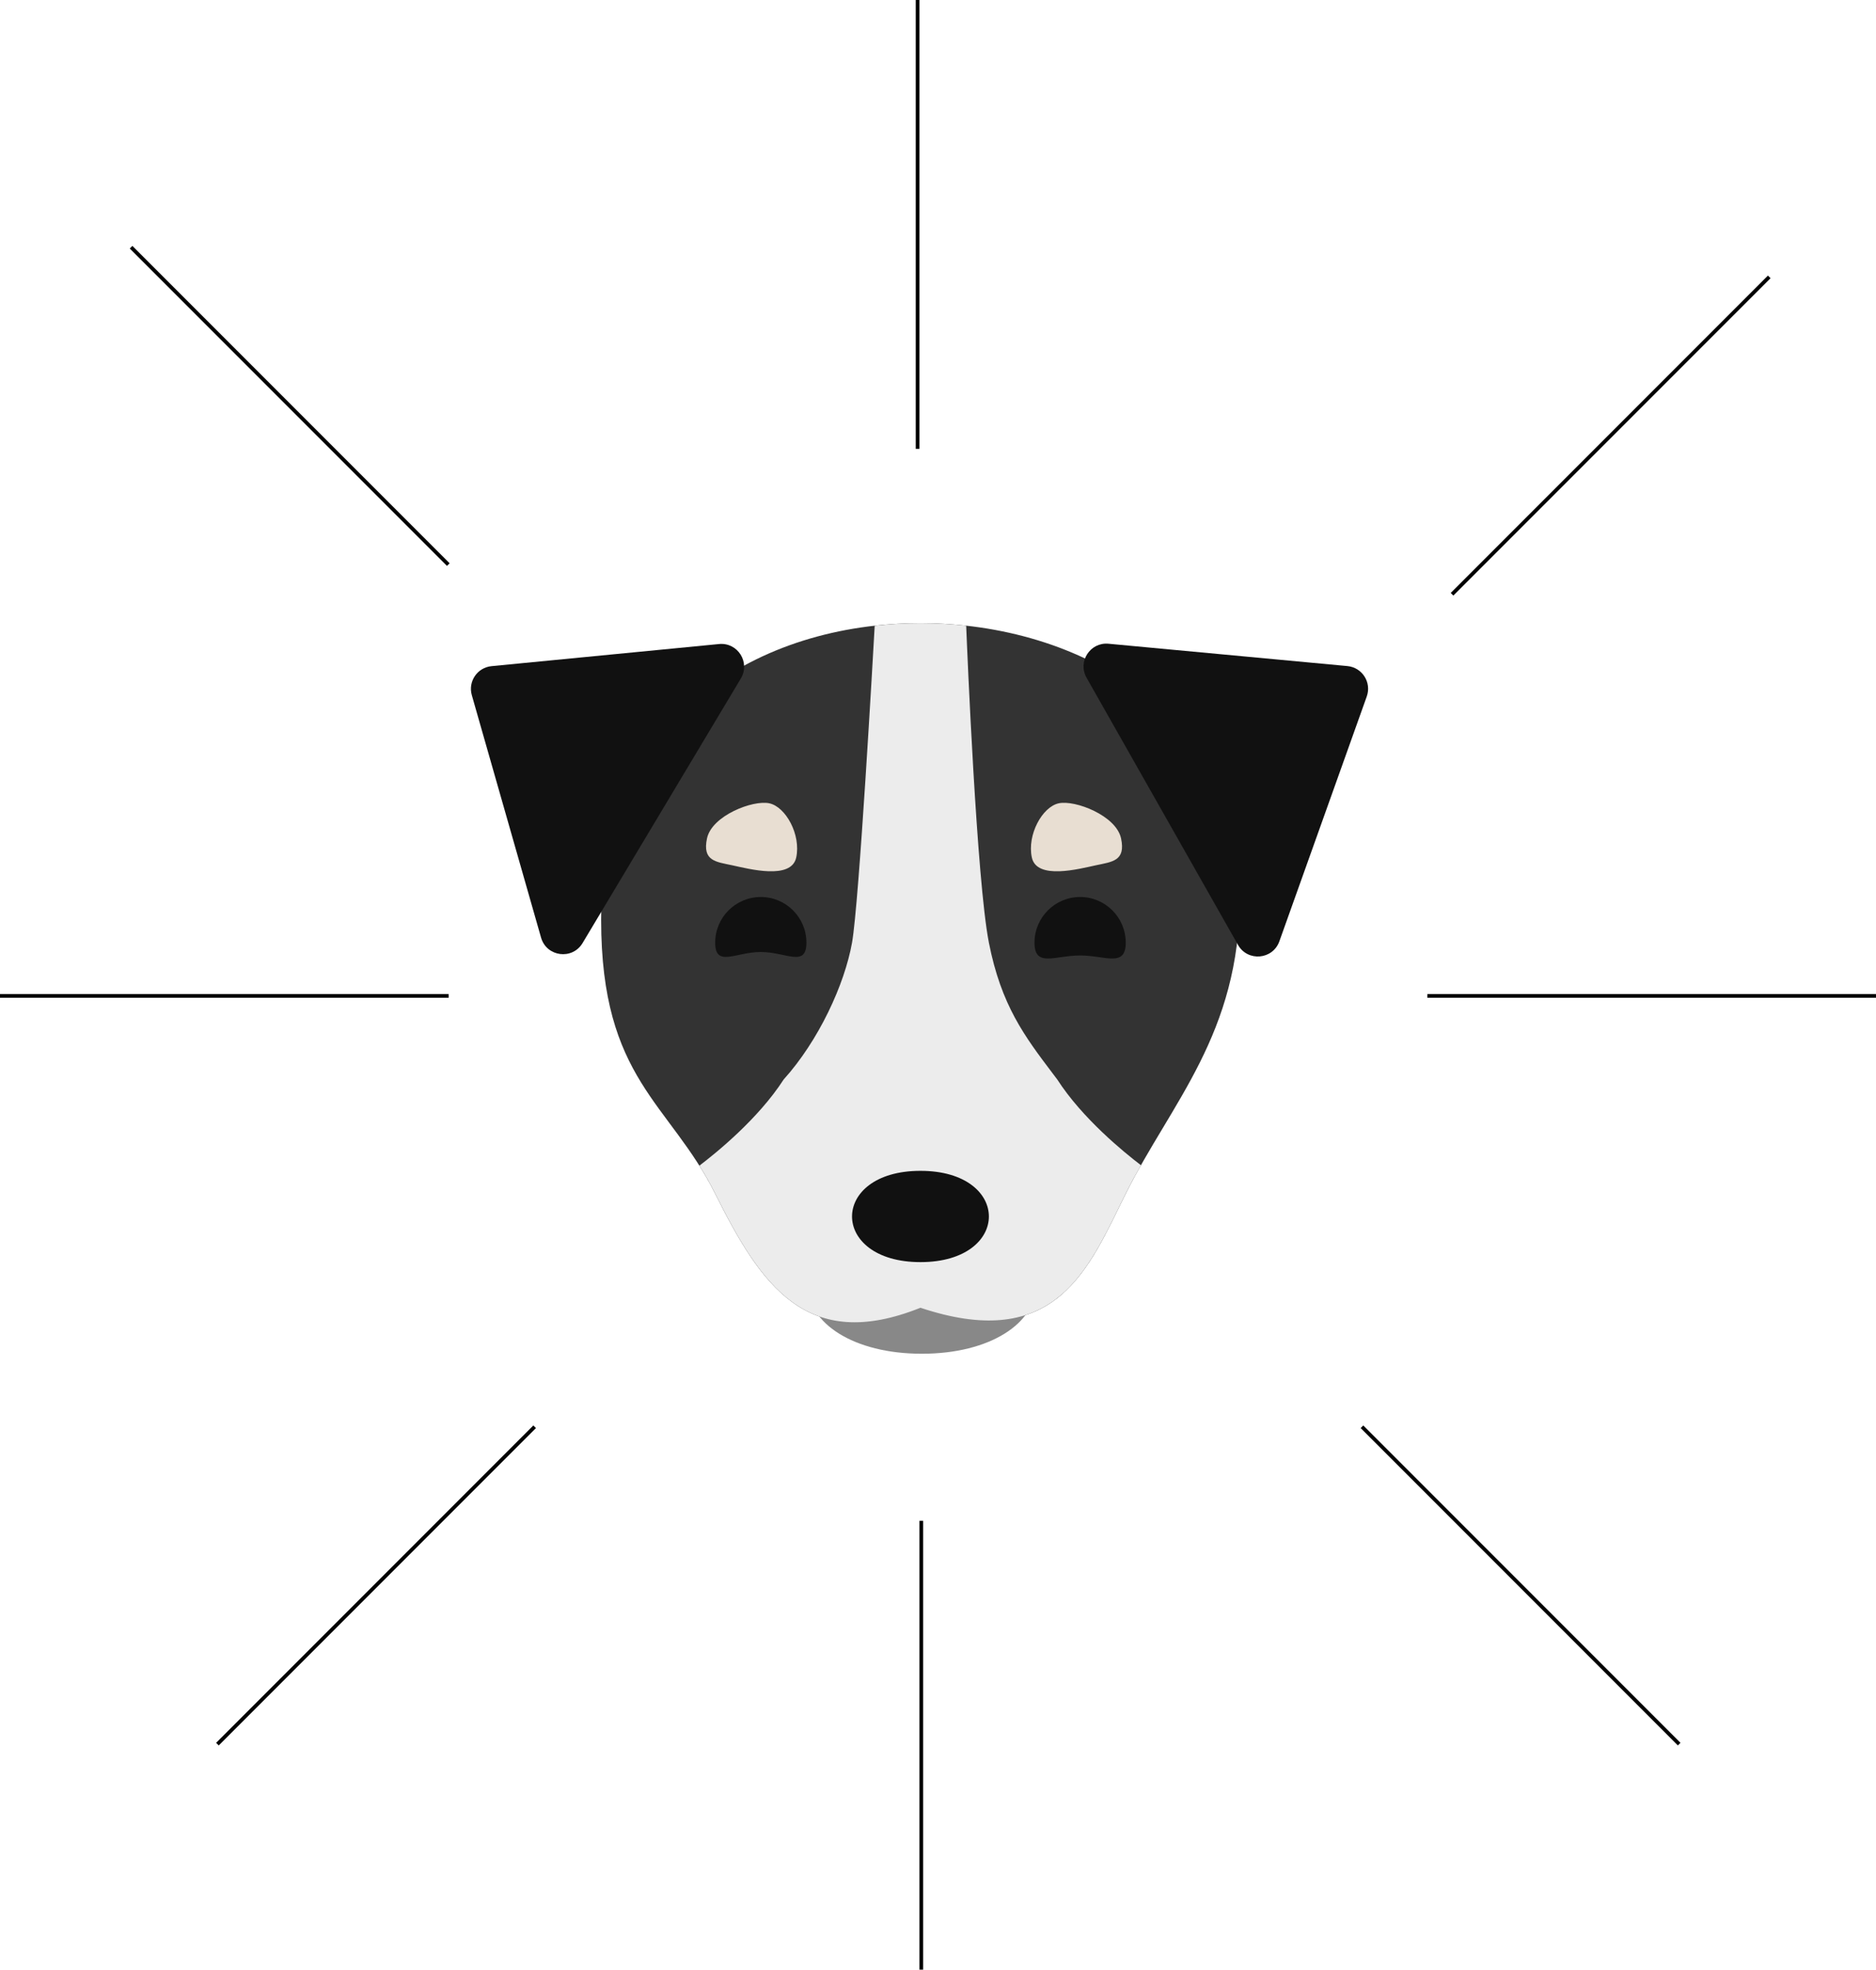 <?xml version="1.0" encoding="UTF-8"?> <svg xmlns="http://www.w3.org/2000/svg" width="506" height="531" viewBox="0 0 506 531" fill="none"> <g filter="url(#filter0_d_54_2)"> <path d="M256.316 168.292C253.635 168.1 250.944 168.004 248.252 168.004C247.221 168.004 246.189 168.018 245.158 168.046C229.508 168.476 213.994 172.18 200.687 179.452C200.516 176.165 197.661 173.269 193.936 173.631L132.56 179.594C128.736 179.966 126.184 183.713 127.24 187.408L145.918 252.782C147.398 257.961 154.347 258.873 157.113 254.252L162.145 245.843C162.131 246.551 162.123 247.263 162.123 247.981C162.123 278.032 171.111 290.109 180.724 303.025C183.845 307.22 187.033 311.504 190 316.52C190.99 318.193 191.954 319.946 192.884 321.805C200.678 337.394 208.472 350.514 220.959 354.91C225.715 360.877 235.649 364.962 248.625 364.962C261.864 364.962 271.937 360.71 276.574 354.544C284.911 351.864 290.44 345.749 294.912 338.491C297.431 334.402 299.614 329.95 301.775 325.545L301.793 325.507C302.402 324.267 303.009 323.03 303.621 321.805C304.582 319.882 305.581 317.997 306.606 316.137C308.86 312.048 311.239 308.083 313.618 304.118C322.35 289.564 331.083 275.01 333.637 254.277L333.906 254.752C336.504 259.332 343.28 258.745 345.051 253.786L368.63 187.766C369.98 183.985 367.406 179.945 363.408 179.571L298.973 173.55C295.989 173.271 293.559 175.085 292.636 177.517C282.394 172.693 270.998 169.704 259.327 168.549C258.739 168.491 258.15 168.437 257.56 168.389C257.146 168.354 256.731 168.322 256.316 168.292Z" fill="white"></path> <path d="M303.12 326.209L303.122 326.205L304.962 322.476C305.913 320.574 306.903 318.707 307.92 316.861C308.286 316.197 308.656 315.536 309.028 314.877C310.933 311.509 312.912 308.209 314.904 304.89L314.947 304.819C323.186 291.087 331.566 277.12 334.647 257.847C338.521 260.783 344.636 259.409 346.464 254.291L370.042 188.27C371.722 183.568 368.52 178.542 363.548 178.078L299.113 172.057C296.015 171.767 293.401 173.297 291.956 175.551C281.891 171.005 270.803 168.177 259.475 167.057C258.879 166.998 258.281 166.943 257.684 166.894C257.264 166.859 256.844 166.826 256.424 166.796C253.707 166.601 250.979 166.504 248.252 166.504C247.207 166.504 246.161 166.518 245.117 166.547C229.953 166.964 214.88 170.414 201.743 177.193C200.633 174.111 197.583 171.77 193.791 172.138L132.415 178.101C127.658 178.563 124.484 183.224 125.797 187.82L144.476 253.194C146.317 259.635 154.959 260.77 158.4 255.022L160.66 251.246C160.963 264.724 163.154 274.525 166.431 282.499C169.951 291.063 174.697 297.439 179.483 303.871L179.52 303.921C182.167 307.478 184.825 311.051 187.351 315.061C187.809 315.787 188.262 316.527 188.709 317.284C189.682 318.928 190.63 320.651 191.542 322.476C195.444 330.28 199.396 337.571 203.977 343.475C208.473 349.268 213.639 353.811 220.059 356.18C225.303 362.453 235.639 366.462 248.625 366.462C261.848 366.462 272.333 362.304 277.48 355.825C286.057 352.914 291.711 346.546 296.189 339.278C298.746 335.127 300.956 330.621 303.105 326.238L303.12 326.209Z" stroke="white" stroke-width="3"></path> </g> <path d="M334.399 241.825C334.399 192.608 291.334 168 248.27 168C205.205 168 162.141 192.608 162.141 247.977C162.141 291.041 180.597 297.193 192.901 321.801C205.205 346.41 217.51 364.866 248.27 352.562C285.182 364.866 293.718 341.641 303.638 321.801C315.942 297.193 334.399 278.737 334.399 241.825Z" fill="#333333"></path> <path d="M279.403 346.501C279.403 356.694 267.099 364.958 248.643 364.958C230.187 364.958 217.883 356.694 217.883 346.501C217.883 336.308 235.052 328.177 248.643 328.177C262.234 328.177 279.403 336.308 279.403 346.501Z" fill="#888888"></path> <path d="M307.74 314.134C303.153 310.643 291.94 301.521 285.181 291.041C284.776 290.504 284.375 289.973 283.977 289.447C276.366 279.392 270.041 271.036 266.725 254.129C263.44 237.377 260.887 175.816 260.6 168.677C256.515 168.226 252.392 168 248.269 168C244.142 168 240.016 168.226 235.927 168.683C235.506 176.203 231.709 243.464 229.813 254.129C227.804 265.428 220.796 280.585 211.357 291.041C204.518 301.646 193.116 310.86 188.637 314.257C190.111 316.597 191.543 319.087 192.901 321.801C205.205 346.41 217.509 364.866 248.269 352.562C282.881 364.099 292.544 344.398 301.792 325.54C302.407 324.287 303.019 323.038 303.638 321.801C304.945 319.186 306.322 316.64 307.74 314.134Z" fill="#ECECEC"></path> <path d="M217.51 254.129C217.51 260.924 212.001 256.649 205.205 256.649C198.41 256.649 192.901 260.924 192.901 254.129C192.901 247.333 198.41 241.825 205.205 241.825C212.001 241.825 217.51 247.333 217.51 254.129Z" fill="#111111"></path> <path d="M303.638 254.129C303.638 260.924 298.129 257.587 291.334 257.587C284.539 257.587 279.03 260.924 279.03 254.129C279.03 247.333 284.539 241.825 291.334 241.825C298.129 241.825 303.638 247.333 303.638 254.129Z" fill="#111111"></path> <path d="M248.269 315.649C272.877 315.649 272.877 340.258 248.269 340.258C223.661 340.258 223.661 315.649 248.269 315.649Z" fill="#111111"></path> <path d="M193.953 173.627C198.979 173.139 202.42 178.577 199.827 182.91L157.13 254.247C154.364 258.869 147.416 257.957 145.936 252.778L127.257 187.403C126.202 183.709 128.753 179.962 132.578 179.59L193.953 173.627Z" fill="#111111"></path> <path d="M293.067 182.706C290.614 178.381 294.04 173.084 298.991 173.546L363.426 179.567C367.424 179.941 369.998 183.981 368.647 187.762L345.069 253.782C343.298 258.741 336.521 259.328 333.924 254.748L293.067 182.706Z" fill="#111111"></path> <path d="M190.699 226.01C189.383 232.144 193.098 232.334 197.528 233.284C201.957 234.235 213.444 237.306 214.76 231.172C216.076 225.038 211.932 217.514 207.503 216.564C203.073 215.613 192.015 219.876 190.699 226.01Z" fill="#E8DED2"></path> <path d="M302.371 226.01C303.687 232.144 299.972 232.334 295.542 233.284C291.113 234.235 279.626 237.306 278.31 231.172C276.994 225.038 281.138 217.514 285.567 216.564C289.997 215.613 301.055 219.876 302.371 226.01Z" fill="#E8DED2"></path> <line x1="247.5" y1="121" x2="247.5" stroke="black"></line> <line x1="248.5" y1="531" x2="248.5" y2="410" stroke="black"></line> <line x1="58.646" y1="470.206" x2="144.206" y2="384.646" stroke="black"></line> <line x1="391.646" y1="160.206" x2="477.206" y2="74.647" stroke="black"></line> <line y1="268.5" x2="121" y2="268.5" stroke="black"></line> <line x1="35.354" y1="66.646" x2="120.913" y2="152.206" stroke="black"></line> <line x1="367.354" y1="384.646" x2="452.913" y2="470.206" stroke="black"></line> <line x1="385" y1="268.5" x2="506" y2="268.5" stroke="black"></line> <defs> <filter id="filter0_d_54_2" x="117.821" y="160.886" width="260.35" height="215.312" filterUnits="userSpaceOnUse" color-interpolation-filters="sRGB"> <feFlood flood-opacity="0" result="BackgroundImageFix"></feFlood> <feColorMatrix in="SourceAlpha" type="matrix" values="0 0 0 0 0 0 0 0 0 0 0 0 0 0 0 0 0 0 127 0" result="hardAlpha"></feColorMatrix> <feOffset dy="2.059"></feOffset> <feGaussianBlur stdDeviation="3.089"></feGaussianBlur> <feColorMatrix type="matrix" values="0 0 0 0 0 0 0 0 0 0 0 0 0 0 0 0 0 0 0.35 0"></feColorMatrix> <feBlend mode="normal" in2="BackgroundImageFix" result="effect1_dropShadow_54_2"></feBlend> <feBlend mode="normal" in="SourceGraphic" in2="effect1_dropShadow_54_2" result="shape"></feBlend> </filter> </defs> </svg> 